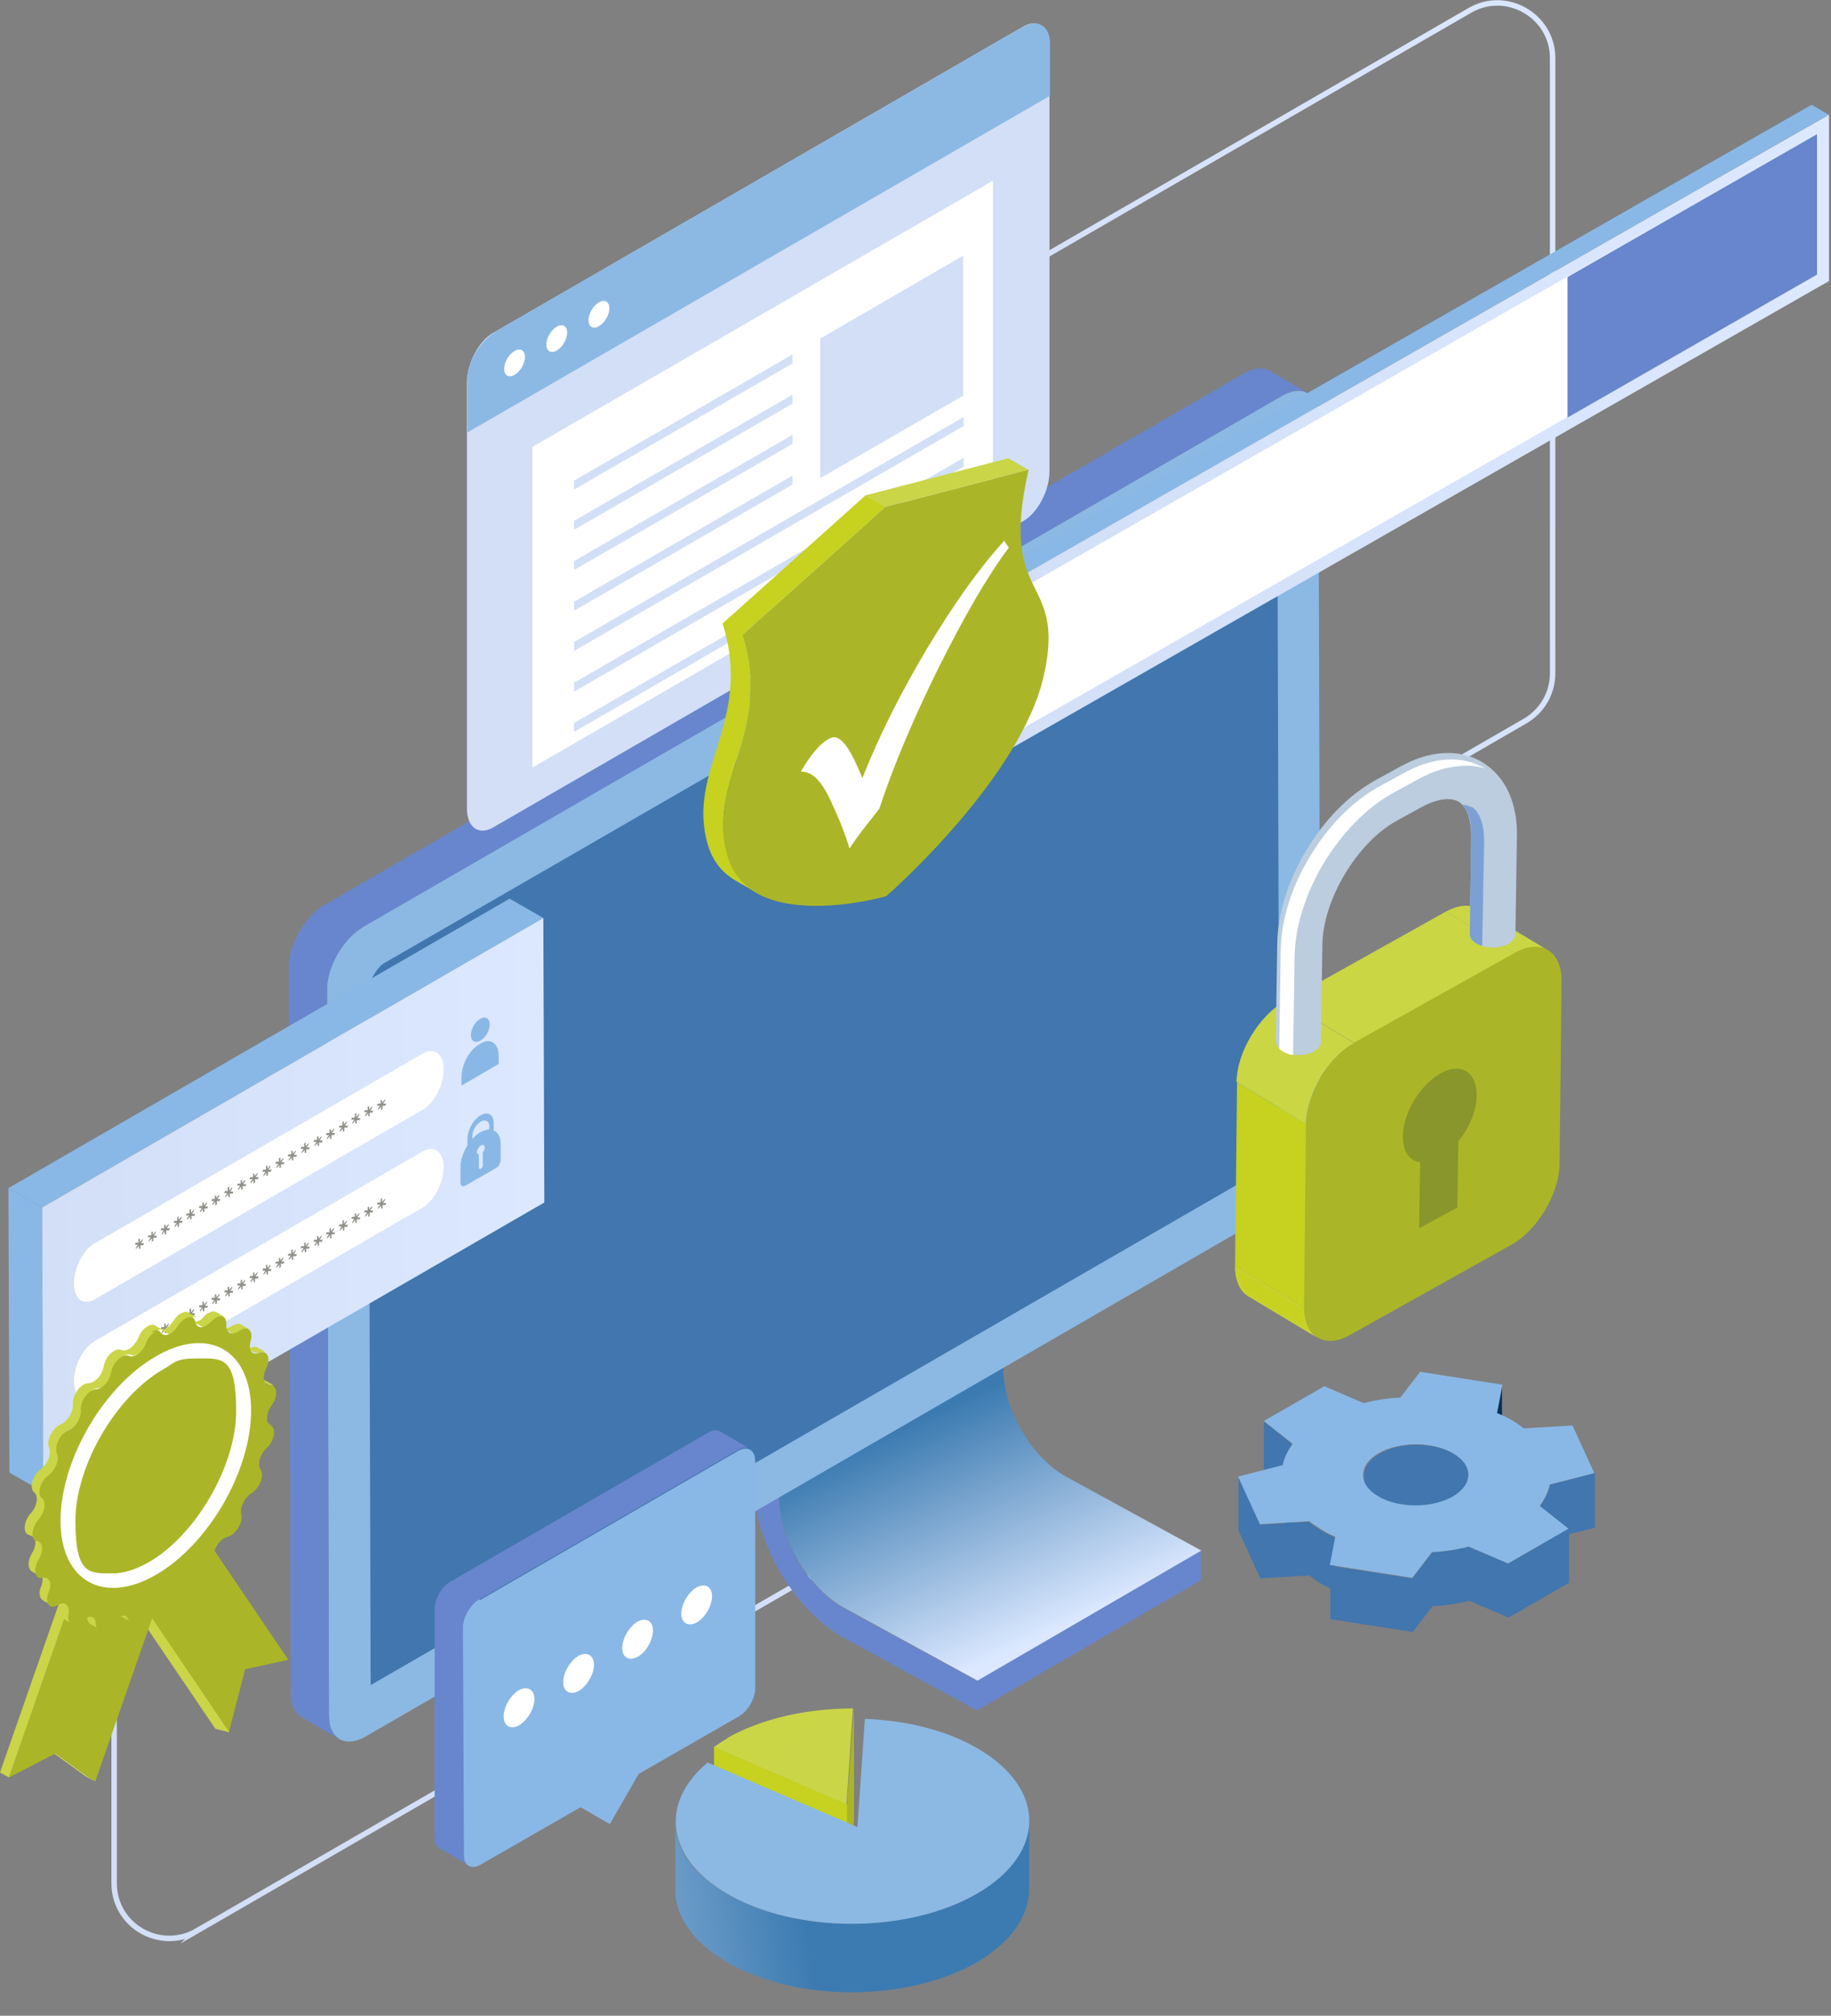 <?xml version="1.0" encoding="UTF-8"?>
<svg xmlns="http://www.w3.org/2000/svg" version="1.1" xmlns:xlink="http://www.w3.org/1999/xlink" viewBox="0 0 369 406">
  <rect x="0" y="0" width="369" height="406" fill="#808080" stroke="none"/>
  <defs>
    <style>
      .cls-1 {
        fill: #063056;
      }

      .cls-2 {
        fill: url(#linear-gradient-15);
      }

      .cls-3 {
        fill: url(#linear-gradient-13);
      }

      .cls-4 {
        fill: url(#linear-gradient-28);
      }

      .cls-5 {
        fill: #89b8e6;
      }

      .cls-6 {
        stroke: url(#linear-gradient-2);
      }

      .cls-6, .cls-7 {
        fill: none;
        stroke-miterlimit: 10;
        stroke-width: 1.1px;
      }

      .cls-8 {
        mask: url(#mask-1);
      }

      .cls-9 {
        fill: url(#linear-gradient-25);
      }

      .cls-10 {
        fill: url(#linear-gradient-10);
      }

      .cls-11 {
        fill: url(#linear-gradient-12);
      }

      .cls-12 {
        fill: url(#linear-gradient-27);
      }

      .cls-13 {
        fill: #89962b;
      }

      .cls-14 {
        fill: #fff;
      }

      .cls-15 {
        mask: url(#mask);
      }

      .cls-16 {
        fill: url(#linear-gradient-26);
      }

      .cls-17 {
        fill: url(#linear-gradient-4);
      }

      .cls-18 {
        fill: url(#linear-gradient-30);
      }

      .cls-19 {
        fill: #aab627;
      }

      .cls-20 {
        fill: #c6d120;
      }

      .cls-21 {
        mask: url(#mask-2);
      }

      .cls-22 {
        fill: url(#linear-gradient-3);
      }

      .cls-23 {
        fill: url(#linear-gradient-5);
      }

      .cls-24 {
        fill: url(#linear-gradient-22);
      }

      .cls-25 {
        fill: #4176ae;
      }

      .cls-26 {
        fill: url(#linear-gradient-24);
      }

      .cls-27 {
        fill: #8f9089;
      }

      .cls-28 {
        fill: url(#linear-gradient-33);
      }

      .cls-29 {
        fill: #cad644;
      }

      .cls-30 {
        fill: url(#linear-gradient-8);
      }

      .cls-31 {
        fill: #aab627;
      }

      .cls-32 {
        fill: #6886cd;
      }

      .cls-33 {
        fill: #8bb9e4;
      }

      .cls-34 {
        fill: url(#linear-gradient-14);
      }

      .cls-35 {
        fill: url(#linear-gradient-29);
      }

      .cls-36 {
        fill: url(#linear-gradient-20);
      }

      .cls-37 {
        fill: url(#linear-gradient-17);
      }

      .cls-38 {
        fill: url(#linear-gradient-7);
      }

      .cls-39 {
        fill: url(#linear-gradient-9);
      }

      .cls-40 {
        fill: #7ca0d3;
      }

      .cls-41 {
        fill: url(#linear-gradient-11);
      }

      .cls-42 {
        fill: url(#linear-gradient-19);
      }

      .cls-43 {
        fill: url(#linear-gradient-6);
      }

      .cls-7 {
        stroke: url(#linear-gradient);
      }

      .cls-44 {
        fill: url(#linear-gradient-21);
      }

      .cls-45 {
        fill: url(#linear-gradient-32);
      }

      .cls-46 {
        fill: url(#linear-gradient-16);
      }

      .cls-47 {
        fill: #bbcdde;
      }

      .cls-48 {
        fill: url(#linear-gradient-23);
      }

      .cls-49 {
        fill: url(#linear-gradient-31);
      }

      .cls-50 {
        fill: url(#linear-gradient-18);
      }
    </style>
    <linearGradient id="linear-gradient" x1="365.8" y1="371.3" x2="205.9" y2="279" gradientTransform="translate(0 408) scale(1 -1)" gradientUnits="userSpaceOnUse">
      <stop offset="0" stop-color="#dbe8ff"/>
      <stop offset="1" stop-color="#d2dff7"/>
    </linearGradient>
    <linearGradient id="linear-gradient-2" x1="273.2" y1="228.7" x2="113.4" y2="136.4" gradientTransform="translate(0 408) scale(1 -1)" gradientUnits="userSpaceOnUse">
      <stop offset="0" stop-color="#dbe8ff"/>
      <stop offset="1" stop-color="#d2dff7"/>
    </linearGradient>
    <linearGradient id="linear-gradient-3" x1="209" y1="330" x2="188.2" y2="284.8" gradientUnits="userSpaceOnUse">
      <stop offset="0" stop-color="#dbe8ff"/>
      <stop offset="1" stop-color="#3c7bb1"/>
    </linearGradient>
    <linearGradient id="linear-gradient-4" x1="368.6" y1="319.8" x2="199.3" y2="319.8" gradientTransform="translate(0 408) scale(1 -1)" gradientUnits="userSpaceOnUse">
      <stop offset="0" stop-color="#dbe8ff"/>
      <stop offset="1" stop-color="#d2dff7"/>
    </linearGradient>
    <linearGradient id="linear-gradient-5" x1="453.2" y1="495.4" x2="297.1" y2="405.3" gradientTransform="translate(0 408) scale(1 -1)" gradientUnits="userSpaceOnUse">
      <stop offset="0" stop-color="#dbe8ff"/>
      <stop offset="1" stop-color="#d2dff7"/>
    </linearGradient>
    <linearGradient id="linear-gradient-6" x1="285.1" y1="395" x2="256.3" y2="378.3" gradientTransform="translate(0 408) scale(1 -1)" gradientUnits="userSpaceOnUse">
      <stop offset="0" stop-color="#dbe8ff"/>
      <stop offset="1" stop-color="#d2dff7"/>
    </linearGradient>
    <linearGradient id="linear-gradient-7" x1="244.9" y1="384.9" x2="200.9" y2="359.5" gradientTransform="translate(0 408) scale(1 -1)" gradientUnits="userSpaceOnUse">
      <stop offset="0" stop-color="#dbe8ff"/>
      <stop offset="1" stop-color="#d2dff7"/>
    </linearGradient>
    <linearGradient id="linear-gradient-8" x1="248.4" y1="378.8" x2="204.4" y2="353.4" gradientTransform="translate(0 408) scale(1 -1)" gradientUnits="userSpaceOnUse">
      <stop offset="0" stop-color="#dbe8ff"/>
      <stop offset="1" stop-color="#d2dff7"/>
    </linearGradient>
    <linearGradient id="linear-gradient-9" x1="251.9" y1="372.7" x2="208" y2="347.3" gradientTransform="translate(0 408) scale(1 -1)" gradientUnits="userSpaceOnUse">
      <stop offset="0" stop-color="#dbe8ff"/>
      <stop offset="1" stop-color="#d2dff7"/>
    </linearGradient>
    <linearGradient id="linear-gradient-10" x1="255.5" y1="366.6" x2="211.5" y2="341.2" gradientTransform="translate(0 408) scale(1 -1)" gradientUnits="userSpaceOnUse">
      <stop offset="0" stop-color="#dbe8ff"/>
      <stop offset="1" stop-color="#d2dff7"/>
    </linearGradient>
    <linearGradient id="linear-gradient-11" x1="293.5" y1="380.4" x2="215" y2="335.1" gradientTransform="translate(0 408) scale(1 -1)" gradientUnits="userSpaceOnUse">
      <stop offset="0" stop-color="#dbe8ff"/>
      <stop offset="1" stop-color="#d2dff7"/>
    </linearGradient>
    <linearGradient id="linear-gradient-12" x1="297" y1="374.3" x2="218.5" y2="329" gradientTransform="translate(0 408) scale(1 -1)" gradientUnits="userSpaceOnUse">
      <stop offset="0" stop-color="#dbe8ff"/>
      <stop offset="1" stop-color="#d2dff7"/>
    </linearGradient>
    <linearGradient id="linear-gradient-13" x1="300.5" y1="368.2" x2="222" y2="322.9" gradientTransform="translate(0 408) scale(1 -1)" gradientUnits="userSpaceOnUse">
      <stop offset="0" stop-color="#dbe8ff"/>
      <stop offset="1" stop-color="#d2dff7"/>
    </linearGradient>
    <linearGradient id="linear-gradient-14" x1="221" y1="341" x2="181.6" y2="301.6" gradientTransform="translate(0 408) scale(1 -1)" gradientUnits="userSpaceOnUse">
      <stop offset="0" stop-color="#cad646"/>
      <stop offset="1" stop-color="#cad547"/>
    </linearGradient>
    <linearGradient id="linear-gradient-15" x1="109.7" y1="165.3" x2="8.5" y2="165.3" gradientTransform="translate(0 408) scale(1 -1)" gradientUnits="userSpaceOnUse">
      <stop offset="0" stop-color="#dbe8ff"/>
      <stop offset="1" stop-color="#d2dff7"/>
    </linearGradient>
    <linearGradient id="linear-gradient-16" x1="24.9" y1="116" x2="11.4" y2="116" gradientTransform="translate(0 408) scale(1 -1)" gradientUnits="userSpaceOnUse">
      <stop offset="0" stop-color="#cad646"/>
      <stop offset="1" stop-color="#cad547"/>
    </linearGradient>
    <linearGradient id="linear-gradient-17" x1="28.1" y1="129.5" x2="28.1" y2="71.5" gradientTransform="translate(0 408) scale(1 -1)" gradientUnits="userSpaceOnUse">
      <stop offset="0" stop-color="#cad646"/>
      <stop offset="1" stop-color="#cad547"/>
    </linearGradient>
    <linearGradient id="linear-gradient-18" x1="19.2" y1="52.5" x2="9.5" y2="52.5" gradientTransform="translate(0 408) scale(1 -1)" gradientUnits="userSpaceOnUse">
      <stop offset="0" stop-color="#cad646"/>
      <stop offset="1" stop-color="#cad547"/>
    </linearGradient>
    <linearGradient id="linear-gradient-19" x1="33.8" y1="103.3" x2="9.2" y2="78.1" gradientTransform="translate(0 408) scale(1 -1)" gradientUnits="userSpaceOnUse">
      <stop offset="0" stop-color="#cad646"/>
      <stop offset="1" stop-color="#cad547"/>
    </linearGradient>
    <linearGradient id="linear-gradient-20" x1="39.9" y1="109.4" x2="20.7" y2="109.4" gradientTransform="translate(0 408) scale(1 -1)" gradientUnits="userSpaceOnUse">
      <stop offset="0" stop-color="#cad646"/>
      <stop offset="1" stop-color="#cad547"/>
    </linearGradient>
    <linearGradient id="linear-gradient-21" x1="96.1" y1="202.9" x2="27.7" y2="71.4" gradientTransform="translate(0 408) scale(1 -1)" gradientUnits="userSpaceOnUse">
      <stop offset="0" stop-color="#cad646"/>
      <stop offset="1" stop-color="#cad547"/>
    </linearGradient>
    <linearGradient id="linear-gradient-22" x1="93.7" y1="204.1" x2="25.3" y2="72.6" gradientTransform="translate(0 408) scale(1 -1)" gradientUnits="userSpaceOnUse">
      <stop offset="0" stop-color="#cad646"/>
      <stop offset="1" stop-color="#cad547"/>
    </linearGradient>
    <linearGradient id="linear-gradient-23" x1="92.8" y1="204.6" x2="24.3" y2="73.1" gradientTransform="translate(0 408) scale(1 -1)" gradientUnits="userSpaceOnUse">
      <stop offset="0" stop-color="#cad646"/>
      <stop offset="1" stop-color="#cad547"/>
    </linearGradient>
    <linearGradient id="linear-gradient-24" x1="89.6" y1="206.2" x2="21.1" y2="74.8" gradientTransform="translate(0 408) scale(1 -1)" gradientUnits="userSpaceOnUse">
      <stop offset="0" stop-color="#cad646"/>
      <stop offset="1" stop-color="#cad547"/>
    </linearGradient>
    <linearGradient id="linear-gradient-25" x1="88.5" y1="206.8" x2="20" y2="75.4" gradientTransform="translate(0 408) scale(1 -1)" gradientUnits="userSpaceOnUse">
      <stop offset="0" stop-color="#cad646"/>
      <stop offset="1" stop-color="#cad547"/>
    </linearGradient>
    <linearGradient id="linear-gradient-26" x1="84.8" y1="208.8" x2="16.3" y2="77.3" gradientTransform="translate(0 408) scale(1 -1)" gradientUnits="userSpaceOnUse">
      <stop offset="0" stop-color="#cad646"/>
      <stop offset="1" stop-color="#cad547"/>
    </linearGradient>
    <linearGradient id="linear-gradient-27" x1="83.5" y1="209.4" x2="15.1" y2="78" gradientTransform="translate(0 408) scale(1 -1)" gradientUnits="userSpaceOnUse">
      <stop offset="0" stop-color="#cad646"/>
      <stop offset="1" stop-color="#cad547"/>
    </linearGradient>
    <linearGradient id="linear-gradient-28" x1="79.7" y1="211.4" x2="11.2" y2="80" gradientTransform="translate(0 408) scale(1 -1)" gradientUnits="userSpaceOnUse">
      <stop offset="0" stop-color="#cad646"/>
      <stop offset="1" stop-color="#cad547"/>
    </linearGradient>
    <linearGradient id="linear-gradient-29" x1="78.4" y1="212.1" x2="9.9" y2="80.6" gradientTransform="translate(0 408) scale(1 -1)" gradientUnits="userSpaceOnUse">
      <stop offset="0" stop-color="#cad646"/>
      <stop offset="1" stop-color="#cad547"/>
    </linearGradient>
    <linearGradient id="linear-gradient-30" x1="74.7" y1="214" x2="6.3" y2="82.5" gradientTransform="translate(0 408) scale(1 -1)" gradientUnits="userSpaceOnUse">
      <stop offset="0" stop-color="#cad646"/>
      <stop offset="1" stop-color="#cad547"/>
    </linearGradient>
    <linearGradient id="linear-gradient-31" x1="69.5" y1="216.7" x2="1.1" y2="85.3" gradientTransform="translate(0 408) scale(1 -1)" gradientUnits="userSpaceOnUse">
      <stop offset="0" stop-color="#cad646"/>
      <stop offset="1" stop-color="#cad547"/>
    </linearGradient>
    <linearGradient id="linear-gradient-32" x1="140.2" y1="79.2" x2="180.5" y2="35.5" gradientTransform="translate(0 408) scale(1 -1)" gradientUnits="userSpaceOnUse">
      <stop offset="0" stop-color="#cad646"/>
      <stop offset="1" stop-color="#cad547"/>
    </linearGradient>
    <linearGradient id="linear-gradient-33" x1="78.1" y1="12.6" x2="161.8" y2="24.8" gradientTransform="translate(0 408) scale(1 -1)" gradientUnits="userSpaceOnUse">
      <stop offset="0" stop-color="#dbe8ff"/>
      <stop offset="1" stop-color="#3c7bb1"/>
    </linearGradient>
    <mask id="mask" x="248.9" y="255" width="16.7" height="14.5" maskUnits="userSpaceOnUse">
      <g id="mask236_4186_11046">
        <path class="cls-14" d="M251.6,261.1l14,8.4c-1.7-1-2.7-3.1-2.7-6.1l-14-8.4c0,3,1,5.1,2.7,6.1Z"/>
      </g>
    </mask>
    <mask id="mask-1" x="291.4" y="182.4" width="20.7" height="9.6" maskUnits="userSpaceOnUse">
      <g id="mask237_4186_11046">
        <path class="cls-14" d="M312.1,191.5l-14-8.4c-1.7-1-4.1-.9-6.7.5l14,8.4c2.6-1.5,5-1.6,6.7-.5Z"/>
      </g>
    </mask>
    <mask id="mask-2" x="249.3" y="201.8" width="23.7" height="24.6" maskUnits="userSpaceOnUse">
      <g id="mask238_4186_11046">
        <path class="cls-14" d="M272.9,210.1l-14-8.4c-5.2,2.9-9.6,10.2-9.7,16.2l14,8.4c0-6,4.4-13.3,9.7-16.2Z"/>
      </g>
    </mask>
  </defs>
  <!-- Generator: Adobe Illustrator 28.7.1, SVG Export Plug-In . SVG Version: 1.2.0 Build 142)  -->
  <g>
    <g id="Layer_1">
      <path class="cls-7" d="M170.8,224.1l136.6-78.9c3.4-2,5.5-5.6,5.5-9.6V11.7c0-8.5-9.3-13.9-16.7-9.6l-136.6,78.9c-3.4,2-5.6,5.7-5.6,9.6v123.9c0,8.6,9.3,13.9,16.7,9.6Z"/>
      <path class="cls-6" d="M39.7,388.9l136.6-78.9c3.4-2,5.6-5.6,5.6-9.6v-123.9c0-8.5-9.3-13.9-16.7-9.6L28.5,245.8c-3.4,2-5.5,5.6-5.5,9.6v123.9c0,8.6,9.3,13.9,16.7,9.6Z"/>
      <path class="cls-32" d="M196.9,344.5l45.1-26.2v-6s-45.1,26.2-45.1,26.2v6Z"/>
      <path class="cls-32" d="M151.9,255.8v42.9c-.1,11.4,7.9,25.3,17.8,31l27.3,14.9v-6s-27.3-14.9-27.3-14.9c-7-4.1-12.7-13.9-12.7-22v-42.9c.1,0-5.1-3-5.1-3h0Z"/>
      <path class="cls-22" d="M157.1,258.8l45.1-26.2v42.9c-.1,8.1,5.5,17.9,12.6,21.9l27.3,14.9-45.1,26.2-27.3-14.9c-7-4.1-12.7-13.9-12.7-22v-42.9Z"/>
      <path class="cls-1" d="M157.1,258.8l45.1-26.2-5.2-3-45.1,26.2,5.3,3Z"/>
      <path class="cls-33" d="M73.2,186.7c-4,2.3-7.3,8-7.3,12.6l.4,146.3c0,4.6,3.3,6.5,7.3,4.2l185.2-107c4-2.3,7.3-8,7.3-12.6l-.4-146.3c0-4.6-3.3-6.5-7.3-4.2l-185.2,106.9h0Z"/>
      <path class="cls-25" d="M254.7,235.5c1.4-.8,3.1-3.7,3.1-5.3l-.4-140.1-180,103.9c-1.4.8-3.1,3.7-3.1,5.3l.4,140.1,180-103.9h0Z"/>
      <path class="cls-32" d="M65.5,182.2l185.2-107c2-1.2,3.9-1.3,5.2-.5l7.7,4.5c-1.3-.8-3.2-.7-5.2.5l-185.2,107c-4,2.3-7.3,8-7.3,12.6l.4,146.3c0,2.3.8,3.9,2.1,4.7l-7.7-4.5c-1.3-.8-2.1-2.4-2.1-4.7l-.4-146.3c0-4.6,3.2-10.3,7.3-12.6Z"/>
      <path class="cls-5" d="M199.3,119.8l-3.4-2v33.5c.1,0,3.5,2,3.5,2v-33.5Z"/>
      <path class="cls-5" d="M368.5,23.1l-3.4-2-169.2,96.7,3.4,2L368.5,23.1Z"/>
      <path class="cls-17" d="M199.3,119.8v33.5c0,0,169.3-96.7,169.3-96.7V23.1c-.1,0-169.3,96.7-169.3,96.7Z"/>
      <path class="cls-14" d="M366.3,55.2v-28.3c0,0-164.7,94.1-164.7,94.1v28.3c0,0,164.7-94.1,164.7-94.1Z"/>
      <path class="cls-32" d="M366.2,27v28.3c0,0-50.3,28.8-50.3,28.8v-28.3l50.3-28.8Z"/>
      <path class="cls-23" d="M99.3,166.7l107-61.8c2.8-1.6,5.2-6.1,5.2-9.9V9.2c0-3.8-2.3-5.5-5.2-3.9l-107,61.8c-2.8,1.6-5.2,6.1-5.2,9.9v85.8c0,3.8,2.3,5.5,5.2,3.9Z"/>
      <path class="cls-33" d="M99.8,66.8L206,5.5c3.1-1.8,5.6-.3,5.6,3.2v10.6l-117.4,67.8v-10.6c0-3.5,2.5-7.8,5.6-9.6h0Z"/>
      <path class="cls-14" d="M118.6,64.5c0,1.3.9,1.9,2.1,1.2,1.2-.7,2.1-2.3,2.1-3.6s-.9-1.9-2.1-1.2c-1.2.7-2.1,2.3-2.1,3.6Z"/>
      <path class="cls-14" d="M110.1,69.4c0,1.3.9,1.9,2.1,1.2,1.2-.7,2.1-2.3,2.1-3.6s-.9-1.9-2.1-1.2c-1.2.7-2.1,2.3-2.1,3.6Z"/>
      <path class="cls-14" d="M101.6,74.3c0,1.3.9,1.9,2.1,1.2,1.2-.7,2.1-2.3,2.1-3.6s-.9-1.9-2.1-1.2c-1.2.7-2.1,2.3-2.1,3.6Z"/>
      <path class="cls-14" d="M107.3,154.6l92.8-53.6V36.4l-92.8,53.6v64.6Z"/>
      <path class="cls-43" d="M165.3,96.3l28.8-16.6v-28.2l-28.8,16.7v28.2Z"/>
      <path class="cls-38" d="M115.7,98.6l44-25.4v-1.8l-44,25.4v1.8Z"/>
      <path class="cls-30" d="M115.7,106.7l44-25.4v-1.8l-44,25.4v1.8Z"/>
      <path class="cls-39" d="M115.7,114.8l44-25.4v-1.8l-44,25.4v1.8Z"/>
      <path class="cls-10" d="M115.7,123l44-25.4v-1.8l-44,25.4v1.8Z"/>
      <path class="cls-41" d="M115.7,131.1l78.5-45.3v-1.8l-78.5,45.3v1.8Z"/>
      <path class="cls-11" d="M115.7,139.3l78.5-45.3v-1.8l-78.5,45.3v1.8Z"/>
      <path class="cls-3" d="M115.7,147.4l78.5-45.3v-1.8l-78.5,45.3v1.8Z"/>
      <path class="cls-34" d="M207.2,94.6l-4-2.3-28.9,7.5,4,2.3,28.9-7.5Z"/>
      <path class="cls-31" d="M178.4,102.1l-28.8,25.8c6.3,19.9-7.5,29.6-2.9,44.8,4.6,15.2,30.6,8.2,31.9,7.8,1.4-1.2,27.3-24.2,31.8-44.6,4.5-20.4-9.3-14.2-3.1-41.3l-28.9,7.5h0Z"/>
      <path class="cls-20" d="M178.4,102.1l-4-2.3-28.8,25.8,4,2.3,28.8-25.8Z"/>
      <path class="cls-20" d="M148.3,177.4l4,2.3c-2.6-1.5-4.6-3.8-5.6-7.1-4.6-15.2,9.2-24.9,2.9-44.8l-4-2.3c6.3,19.9-7.5,29.6-2.9,44.8,1,3.3,3,5.6,5.6,7.1Z"/>
      <path class="cls-5" d="M8.5,243.2l-6.8-3.9.2,57.3,6.8,3.9-.2-57.3Z"/>
      <path class="cls-5" d="M109.5,184.9l-6.8-3.9L1.7,239.3l6.8,3.9,101-58.3Z"/>
      <path class="cls-2" d="M8.5,243.2l.2,57.3,101-58.3-.2-57.3L8.5,243.2Z"/>
      <path class="cls-14" d="M19.1,261.7l66.1-38.2c2.3-1.3,4.2-4.9,4.2-8.1s-1.9-4.5-4.2-3.2l-66.1,38.2c-2.3,1.3-4.2,4.9-4.2,8.1s1.9,4.5,4.2,3.2Z"/>
      <path class="cls-14" d="M19.1,281.4l66.1-38.2c2.3-1.4,4.2-5,4.2-8.1s-1.9-4.5-4.2-3.2l-66.1,38.2c-2.3,1.3-4.2,4.9-4.2,8.1s1.9,4.5,4.2,3.2Z"/>
      <path class="cls-5" d="M94.9,208.5c0,1.2.9,1.7,1.9,1.1,1.1-.6,1.9-2.1,1.9-3.3s-.9-1.7-1.9-1.1c-1.1.6-1.9,2.1-1.9,3.3Z"/>
      <path class="cls-5" d="M93.1,218.6l7.4-4.3v-1.6c0-2.5-1.6-3.7-3.5-2.6l-.5.3c-1.9,1.1-3.5,4-3.5,6.6v1.6h0Z"/>
      <path class="cls-5" d="M92.8,235.1v3.1c0,.7.5.9,1,.6l6.1-3.5c.6-.3,1-1.1,1-1.8v-3.1c0-1.4-.5-2.3-1.4-2.7v-1.5c0-1.8-1.3-2.5-2.9-1.4-1.4,1-2.4,3-2.4,4.6v1.3c-.8,1.3-1.4,2.9-1.4,4.3h0ZM96.1,232.1c0-.5.4-1.1.8-1.4.4-.2.8,0,.8.4s-.2.7-.4,1v2.6c0,.3-.2.6-.4.7-.2.1-.4,0-.4-.2v-2.7c-.2,0-.4-.2-.4-.5h0ZM95.2,228.8c0-1.1.7-2.3,1.7-2.9.9-.5,1.7-.1,1.7.9v.7c-.5,0-1.1.2-1.7.5-.6.3-1.2.8-1.7,1.4v-.7h0Z"/>
      <path class="cls-27" d="M77,221.4v.7l.6-.7v.2c.1,0-.4.7-.4.7h.6s-.1.4-.1.4h-.6s0,.7,0,.7l-.3.2v-.7l-.6.7v-.2c-.1,0,.4-.7.4-.7h-.6s.1-.4.1-.4h.6c0,0,0-.7,0-.7h.3Z"/>
      <path class="cls-27" d="M74.4,222.8v.7l.6-.7v.2c.1,0-.4.7-.4.7h.6s-.1.4-.1.4h-.6c0,0,0,.7,0,.7h-.3c0,.1,0-.6,0-.6l-.6.7v-.2c-.1,0,.4-.7.4-.7h-.6s.1-.4.1-.4h.6c0,0,0-.7,0-.7h.3Z"/>
      <path class="cls-27" d="M71.8,224.3v.7l.6-.7v.2c.1,0-.4.7-.4.7h.6s-.1.4-.1.4h-.6c0,0,0,.7,0,.7h-.3c0,.1,0-.6,0-.6l-.6.7v-.2c-.1,0,.4-.7.4-.7h-.6s.1-.4.1-.4h.6c0,0,0-.7,0-.7l.3-.2Z"/>
      <path class="cls-27" d="M69.3,225.8v.7l.6-.7v.2c.1,0-.4.7-.4.7h.6s-.1.4-.1.4h-.6s0,.7,0,.7l-.3.2v-.7l-.6.7v-.2c-.1,0,.4-.7.4-.7h-.6s.1-.4.1-.4h.6c0,0,0-.7,0-.7l.3-.2Z"/>
      <path class="cls-27" d="M66.7,227.3v.7l.6-.7v.2c.1,0-.4.7-.4.7h.6s-.1.4-.1.4h-.6c0,0,0,.7,0,.7l-.3.2v-.7l-.6.7v-.2c-.1,0,.4-.7.4-.7h-.6s.1-.4.1-.4h.6c0,0,0-.7,0-.7h.3Z"/>
      <path class="cls-27" d="M64.2,228.8v.7l.6-.7v.2c.1,0-.4.7-.4.7h.6s-.1.4-.1.4h-.6c0,0,0,.7,0,.7h-.3c0,.1,0-.6,0-.6l-.6.7v-.2c-.1,0,.4-.7.4-.7h-.6s.1-.4.1-.4h.6c0,0,0-.7,0-.7h.3Z"/>
      <path class="cls-27" d="M61.6,230.2v.7l.6-.7v.2c.1,0-.4.7-.4.7h.6s-.1.4-.1.4h-.6c0,0,0,.7,0,.7h-.3c0,.1,0-.6,0-.6l-.6.7v-.2c-.1,0,.4-.7.4-.7h-.6s.1-.4.1-.4h.6c0,0,0-.7,0-.7l.3-.2Z"/>
      <path class="cls-27" d="M59,231.7v.7l.6-.7v.2c.1,0-.4.7-.4.7h.6s-.1.4-.1.4h-.6c0,0,0,.7,0,.7h-.3c0,.1,0-.6,0-.6l-.6.7v-.2c-.1,0,.4-.7.4-.7h-.6s.1-.4.1-.4h.6c0,0,0-.7,0-.7h.3Z"/>
      <path class="cls-27" d="M56.5,233.2v.7l.6-.7v.2c.1,0-.4.7-.4.7h.6s-.1.4-.1.4h-.6c0,0,0,.7,0,.7h-.3c0,.1,0-.6,0-.6l-.6.7v-.2c-.1,0,.4-.7.4-.7h-.6s.1-.4.1-.4h.6c0,0,0-.7,0-.7l.3-.2Z"/>
      <path class="cls-27" d="M53.9,234.7v.7l.6-.7v.2c.1,0-.4.7-.4.7h.6s-.1.4-.1.4h-.6s0,.7,0,.7l-.3.2v-.7l-.6.7v-.2c-.1,0,.4-.7.4-.7h-.6s.1-.4.1-.4h.6c0,0,0-.7,0-.7l.3-.2Z"/>
      <path class="cls-27" d="M51.3,236.2v.7l.6-.7v.2c.1,0-.4.7-.4.7h.6s-.1.4-.1.4h-.6c0,0,0,.7,0,.7l-.3.2v-.7l-.6.7v-.2c-.1,0,.4-.7.4-.7h-.6s.1-.4.1-.4h.6c0,0,0-.7,0-.7h.3Z"/>
      <path class="cls-27" d="M48.8,237.6v.7l.6-.7v.2c.1,0-.4.7-.4.7h.6s-.1.4-.1.4h-.6c0,0,0,.7,0,.7h-.3c0,.1,0-.6,0-.6l-.6.7v-.2c-.1,0,.4-.7.4-.7h-.6s.1-.4.1-.4h.6c0,0,0-.7,0-.7h.3Z"/>
      <path class="cls-27" d="M46.2,239.1v.7l.6-.7v.2c.1,0-.4.7-.4.7h.6s-.1.4-.1.4h-.6c0,0,0,.7,0,.7h-.3c0,.1,0-.6,0-.6l-.6.7v-.2c-.1,0,.4-.7.4-.7h-.6s.1-.4.1-.4h.6c0,0,0-.7,0-.7l.3-.2Z"/>
      <path class="cls-27" d="M43.6,240.6v.7l.6-.7v.2c.1,0-.4.7-.4.7h.6s-.1.4-.1.4h-.6s0,.7,0,.7l-.3.2v-.7l-.6.7v-.2c-.1,0,.4-.7.4-.7h-.6s.1-.4.1-.4h.6c0,0,0-.7,0-.7h.3Z"/>
      <path class="cls-27" d="M41.1,242.1v.7l.6-.7v.2c.1,0-.4.7-.4.7h.6s-.1.4-.1.4h-.6c0,0,0,.7,0,.7h-.3c0,.1,0-.6,0-.6l-.6.7v-.2c-.1,0,.4-.7.4-.7h-.6s.1-.4.1-.4h.6c0,0,0-.7,0-.7h.3Z"/>
      <path class="cls-27" d="M38.5,243.6v.7l.6-.7v.2c.1,0-.4.7-.4.7h.6s-.1.4-.1.4h-.6c0,0,0,.7,0,.7h-.3c0,.1,0-.6,0-.6l-.6.7v-.2c-.1,0,.4-.7.4-.7h-.6s.1-.4.1-.4h.6c0,0,0-.7,0-.7l.3-.2Z"/>
      <path class="cls-27" d="M36,245v.7l.6-.7v.2c.1,0-.4.7-.4.7h.6s-.1.4-.1.4h-.6s0,.7,0,.7l-.3.2v-.7l-.6.7v-.2c-.1,0,.4-.7.4-.7h-.6s.1-.4.1-.4h.6c0,0,0-.7,0-.7l.3-.2Z"/>
      <path class="cls-27" d="M33.4,246.5v.7l.6-.7v.2c.1,0-.4.7-.4.7h.6s-.1.4-.1.4h-.6c0,0,0,.7,0,.7l-.3.2v-.7l-.6.7v-.2c-.1,0,.4-.7.4-.7h-.6s.1-.4.1-.4h.6c0,0,0-.7,0-.7h.3Z"/>
      <path class="cls-27" d="M30.8,248v.7l.6-.7v.2c.1,0-.4.7-.4.7h.6s-.1.4-.1.4h-.6c0,0,0,.7,0,.7h-.3c0,.1,0-.6,0-.6l-.6.7v-.2c-.1,0,.4-.7.4-.7h-.6s.1-.4.1-.4h.6c0,0,0-.7,0-.7h.3Z"/>
      <path class="cls-27" d="M28.2,249.5v.7l.6-.7v.2c.1,0-.4.7-.4.7h.6s-.1.4-.1.4h-.6c0,0,0,.7,0,.7h-.3c0,.1,0-.6,0-.6l-.6.7v-.2c-.1,0,.4-.7.4-.7h-.6s.1-.4.1-.4h.6c0,0,0-.7,0-.7l.3-.2Z"/>
      <path class="cls-27" d="M77,241.4v.7l.6-.7v.2c.1,0-.4.7-.4.7h.6s-.1.4-.1.4h-.6c0,0,0,.7,0,.7h-.3c0,.1,0-.6,0-.6l-.6.7v-.2c-.1,0,.4-.7.4-.7h-.6s.1-.4.1-.4h.6c0,0,0-.7,0-.7l.3-.2Z"/>
      <path class="cls-27" d="M74.4,242.9v.7l.6-.7v.2c.1,0-.4.7-.4.7h.6s-.1.4-.1.4h-.6s0,.7,0,.7l-.3.2v-.7l-.6.7v-.2c-.1,0,.4-.7.4-.7h-.6s.1-.4.1-.4h.6c0,0,0-.7,0-.7h.3Z"/>
      <path class="cls-27" d="M71.8,244.3v.7l.6-.7v.2c.1,0-.4.7-.4.7h.6s-.1.4-.1.4h-.6c0,0,0,.7,0,.7h-.3c0,.1,0-.6,0-.6l-.6.7v-.2c-.1,0,.4-.7.4-.7h-.6s.1-.4.1-.4h.6c0,0,0-.7,0-.7h.3Z"/>
      <path class="cls-27" d="M69.3,245.8v.7l.6-.7v.2c.1,0-.4.7-.4.7h.6s-.1.4-.1.4h-.6c0,0,0,.7,0,.7h-.3c0,.1,0-.6,0-.6l-.6.7v-.2c-.1,0,.4-.7.4-.7h-.6s.1-.4.1-.4h.6c0,0,0-.7,0-.7l.3-.2Z"/>
      <path class="cls-27" d="M66.7,247.3v.7l.6-.7v.2c.1,0-.4.7-.4.7h.6s-.1.4-.1.4h-.6s0,.7,0,.7l-.3.2v-.7l-.6.7v-.2c-.1,0,.4-.7.4-.7h-.6s.1-.4.1-.4h.6c0,0,0-.7,0-.7l.3-.2Z"/>
      <path class="cls-27" d="M64.2,248.8v.7l.6-.7v.2c.1,0-.4.7-.4.7h.6s-.1.4-.1.4h-.6c0,0,0,.7,0,.7l-.3.2v-.7l-.6.7v-.2c-.1,0,.4-.7.4-.7h-.6s.1-.4.1-.4h.6c0,0,0-.7,0-.7h.3Z"/>
      <path class="cls-27" d="M61.6,250.2v.7l.6-.7v.2c.1,0-.4.7-.4.7h.6s-.1.4-.1.4h-.6c0,0,0,.7,0,.7h-.3c0,.1,0-.6,0-.6l-.6.7v-.2c-.1,0,.4-.7.4-.7h-.6s.1-.4.1-.4h.6c0,0,0-.7,0-.7h.3Z"/>
      <path class="cls-27" d="M59,251.7v.7l.6-.7v.2c.1,0-.4.7-.4.7h.6s-.1.4-.1.4h-.6c0,0,0,.7,0,.7h-.3c0,.1,0-.6,0-.6l-.6.7v-.2c-.1,0,.4-.7.4-.7h-.6s.1-.4.1-.4h.6c0,0,0-.7,0-.7l.3-.2Z"/>
      <path class="cls-27" d="M56.5,253.2v.7l.6-.7v.2c.1,0-.4.7-.4.7h.6s-.1.4-.1.4h-.6s0,.7,0,.7l-.3.2v-.7l-.6.7v-.2c-.1,0,.4-.7.4-.7h-.6s.1-.4.1-.4h.6c0,0,0-.7,0-.7h.3Z"/>
      <path class="cls-27" d="M53.9,254.7v.7l.6-.7v.2c.1,0-.4.7-.4.7h.6s-.1.4-.1.4h-.6s0,.7,0,.7h-.3c0,.1,0-.6,0-.6l-.6.7v-.2c-.1,0,.4-.7.4-.7h-.6s.1-.4.1-.4h.6c0,0,0-.7,0-.7h.3Z"/>
      <path class="cls-27" d="M51.3,256.2v.7l.6-.7v.2c.1,0-.4.7-.4.7h.6s-.1.4-.1.4h-.6c0,0,0,.7,0,.7h-.3c0,.1,0-.6,0-.6l-.6.7v-.2c-.1,0,.4-.7.4-.7h-.6s.1-.4.1-.4h.6c0,0,0-.7,0-.7h.3Z"/>
      <path class="cls-27" d="M48.8,257.7v.7l.6-.7v.2c.1,0-.4.7-.4.7h.6s-.1.4-.1.4h-.6s0,.7,0,.7h-.3c0,.1,0-.6,0-.6l-.6.7v-.2c-.1,0,.4-.7.4-.7h-.6s.1-.4.1-.4h.6c0,0,0-.7,0-.7h.3Z"/>
      <path class="cls-27" d="M46.2,259.1v.7l.6-.7v.2c.1,0-.4.7-.4.7h.6s-.1.4-.1.4h-.6s0,.7,0,.7h-.3c0,.1,0-.6,0-.6l-.6.7v-.2c-.1,0,.4-.7.4-.7h-.6s.1-.4.1-.4h.6c0,0,0-.7,0-.7h.3Z"/>
      <path class="cls-27" d="M43.6,260.6v.7l.6-.7v.2c.1,0-.4.7-.4.7h.6s-.1.4-.1.4h-.6c0,0,0,.7,0,.7h-.3c0,.1,0-.6,0-.6l-.6.7v-.2c-.1,0,.4-.7.4-.7h-.6s.1-.4.1-.4h.6c0,0,0-.7,0-.7h.3Z"/>
      <path class="cls-27" d="M41.1,262.1v.7l.6-.7v.2c.1,0-.4.7-.4.7h.6s-.1.4-.1.4h-.6s0,.7,0,.7h-.3c0,.1,0-.6,0-.6l-.6.7v-.2c-.1,0,.4-.7.4-.7h-.6s.1-.4.1-.4h.6c0,0,0-.7,0-.7h.3Z"/>
      <path class="cls-27" d="M38.5,263.6v.7l.6-.7v.2c.1,0-.4.7-.4.7h.6s-.1.4-.1.4h-.6c0,0,0,.7,0,.7h-.3c0,.1,0-.6,0-.6l-.6.7v-.2c-.1,0,.4-.7.4-.7h-.6s.1-.4.1-.4h.6c0,0,0-.7,0-.7l.3-.2Z"/>
      <path class="cls-27" d="M36,265.1v.7l.6-.7v.2c.1,0-.4.7-.4.7h.6s-.1.4-.1.4h-.6c0,0,0,.7,0,.7l-.3.2v-.7l-.6.7v-.2c-.1,0,.4-.7.4-.7h-.6s.1-.4.1-.4h.6c0,0,0-.7,0-.7h.3Z"/>
      <path class="cls-27" d="M33.4,266.5v.7l.6-.7v.2c.1,0-.4.7-.4.7h.6s-.1.4-.1.4h-.6s0,.7,0,.7h-.3c0,.1,0-.6,0-.6l-.6.7v-.2c-.1,0,.4-.7.4-.7h-.6s.1-.4.1-.4h.6c0,0,0-.7,0-.7h.3Z"/>
      <path class="cls-27" d="M30.8,268v.7l.6-.7v.2c.1,0-.4.7-.4.7h.6s-.1.4-.1.4h-.6c0,0,0,.7,0,.7h-.3c0,.1,0-.6,0-.6l-.6.7v-.2c-.1,0,.4-.7.4-.7h-.6s.1-.4.1-.4h.6c0,0,0-.7,0-.7l.3-.2Z"/>
      <path class="cls-27" d="M28.2,269.5v.7l.6-.7v.2c.1,0-.4.7-.4.7h.6s-.1.4-.1.4h-.6s0,.7,0,.7l-.3.2v-.7l-.6.7v-.2c-.1,0,.4-.7.4-.7h-.6s.1-.4.1-.4h.6c0,0,0-.7,0-.7h.3Z"/>
      <path class="cls-31" d="M24.9,285.2l-12.1,14.6,33.3,49.2,3.3-12.8,8.7-1.9-33.3-49.2Z"/>
      <path class="cls-46" d="M24.9,285.2l-1.5-.9-12.1,14.6,1.5.9,12.1-14.6Z"/>
      <path class="cls-37" d="M12.9,299.8l-2.8-.7,33.3,49.1,2.8.7-33.3-49.2Z"/>
      <path class="cls-50" d="M11.2,353.1l-1.8-1,7.9,5.7,1.8,1-7.9-5.7Z"/>
      <path class="cls-31" d="M22.5,298.7L1.8,358l9.5-4.9,7.9,5.7,20.7-59.3-17.4-.8Z"/>
      <path class="cls-42" d="M22.5,298.7l-1.8-1L0,357l1.8,1,20.7-59.3Z"/>
      <path class="cls-36" d="M39.9,299.5l-1.8-1-17.4-.8,1.8,1,17.4.8Z"/>
      <path class="cls-44" d="M53,286.1l1.8,1s0,0,0,0c0,0,0,0-.1,0l-1.8-1s0,0,.1,0c0,0,0,0,0,0Z"/>
      <path class="cls-24" d="M33,322.6c0,0,.1.1.2.1l-1.8-1c0,0-.1,0-.2-.1,0,0-.1-.1-.2-.1l1.8,1c0,0,.1,0,.2.1Z"/>
      <path class="cls-48" d="M53.5,278.1l1.8,1c-.2-.1-.4-.1-.6-.1-.2,0-.5,0-.6-.1l-1.8-1c.2.1.4.2.6.1s.5,0,.6.1Z"/>
      <path class="cls-26" d="M26,326.1c.1.3.3.5.5.6l-1.8-1c-.2-.1-.4-.3-.5-.6s-.3-.5-.5-.6l1.8,1c.2.1.4.3.5.6Z"/>
      <path class="cls-9" d="M50.7,271.4c.5-.2.9-.2,1.2,0l1.8,1c-.3-.2-.7-.2-1.2,0-.5.2-.9.2-1.2,0l-1.8-1c.3.2.7.2,1.2,0Z"/>
      <path class="cls-16" d="M19.4,326.9c0,.6.3,1,.6,1.2l-1.8-1c-.3-.2-.6-.6-.6-1.2,0-.6-.3-1-.6-1.2l1.8,1c.4.2.6.6.6,1.2Z"/>
      <path class="cls-12" d="M46.3,267.3c.1,0,.2-.1.4-.2.1-.1.2-.2.4-.2.6-.3,1.1-.4,1.5-.1l1.8,1c-.4-.2-.9-.2-1.5.1-.1,0-.2.1-.4.2-.1.1-.2.2-.4.2-.6.3-1.1.4-1.5.1l-1.8-1c.4.2.9.2,1.5-.1Z"/>
      <path class="cls-4" d="M13.9,325c-.2,1,0,1.7.6,2l-1.8-1c-.5-.3-.8-1-.6-2,.2-1,0-1.7-.5-2l1.8,1c.5.3.7,1,.5,2Z"/>
      <path class="cls-35" d="M40.2,266c.3-.2.6-.5.9-.8.3-.4.6-.6,1-.8.6-.3,1.1-.4,1.5-.1l1.8,1c-.4-.2-.9-.2-1.5.1-.3.2-.6.5-1,.8-.3.4-.6.6-.9.8-.6.3-1.1.4-1.5.1l-1.8-1c.4.2.9.2,1.5-.2Z"/>
      <path class="cls-18" d="M7.9,316.7l1.8,1c.6.4.8,1.5.3,2.8-.5,1.3-.3,2.4.3,2.8l-1.7-1c-.6-.4-.9-1.5-.3-2.8.5-1.3.3-2.4-.3-2.8Z"/>
      <path class="cls-49" d="M5.6,309.1c-1-.6-.8-2.8.6-4.3,1.3-1.4,1.6-3.5.7-4.2-1.1-.9-.3-3.5,1.3-4.7,1.4-1,2.2-3.1,1.7-4.3-.6-1.3.5-3.6,1.9-4.5.1,0,.2-.1.4-.2.1,0,.2-.1.4-.2,1.2-.7,2.2-2.5,2.1-3.9-.1-1.4.9-3.2,2.1-3.9.3-.2.6-.3,1-.3.3,0,.6-.1,1-.3,1-.5,1.9-1.8,2.1-3.1.2-1.3,1.1-2.6,2.1-3.1.5-.3,1-.4,1.5-.2s.9.1,1.5-.2c.7-.4,1.5-1.3,1.9-2.3.4-1.1,1.1-1.9,1.9-2.3.5-.3,1.1-.4,1.5-.1l1.4.8c.3,0,.5-.1.8-.3.5-.3,1-.8,1.5-1.5.4-.7.9-1.2,1.5-1.5.6-.3,1.1-.4,1.5-.1l1.8,1c-.4-.2-1-.2-1.5.1-.5.3-1,.8-1.5,1.5-.4.7-.9,1.2-1.5,1.5-.6.3-1.1.4-1.5.1l-1.4-.8c-.3,0-.5.1-.8.3-.7.4-1.5,1.3-1.8,2.3-.4,1-1.1,1.9-1.9,2.3-.5.3-1,.4-1.5.2s-1-.1-1.5.2c-.9.5-1.9,1.8-2.1,3.1-.2,1.3-1.1,2.6-2.1,3.1-.3.2-.6.3-1,.3s-.6.1-1,.3c-1.2.7-2.2,2.4-2.1,3.9.1,1.4-.9,3.2-2.1,3.9-.1,0-.2.1-.4.2-.1,0-.2.1-.4.2-1.5.8-2.5,3.2-1.9,4.5.5,1.2-.3,3.3-1.7,4.3-1.6,1.2-2.4,3.9-1.3,4.7.9.7.5,2.8-.7,4.2-1.2,1.3-1.5,3-1,3.9l1.1.6c.8.5.8,2.1,0,3.6-.9,1.5-.9,3.1,0,3.6l-1.8-1c-.8-.5-.9-2.1,0-3.6.8-1.2.9-2.5.5-3.2l-1.1-.6h0Z"/>
      <path class="cls-31" d="M31.2,268.3c-.7.4-1.5,1.3-1.8,2.3-.4,1-1.1,1.9-1.9,2.3-.5.3-1,.4-1.5.2s-1-.1-1.5.2c-.9.5-1.9,1.8-2.1,3.1-.2,1.3-1.1,2.6-2.1,3.1-.3.2-.6.3-.9.3s-.6.1-1,.3c-1.2.7-2.2,2.4-2.1,3.9.1,1.4-.9,3.2-2.1,3.9-.1,0-.2.1-.4.2-.1,0-.2.1-.4.2-1.5.8-2.5,3.2-1.9,4.5.5,1.2-.3,3.3-1.7,4.3-1.7,1.2-2.4,3.9-1.3,4.7.9.7.5,2.8-.7,4.2-1.5,1.7-1.7,4.2-.3,4.4,1.2.2,1.3,2,.3,3.7-1.2,2-.8,4.1.8,3.7,1.3-.3,2,1.1,1.2,2.9-.9,2.1.2,3.6,1.8,2.6,1.5-.9,2.5,0,2.2,1.8-.3,1.8.7,2.6,2,1.8.2-.1.4-.3.7-.5.2-.2.5-.4.7-.5,1.1-.6,2.1-.2,2.1,1.1,0,1.3,1.1,1.7,2.1,1.1.4-.2.8-.6,1.2-1.2.4-.5.8-.9,1.2-1.2.9-.5,1.7-.4,2,.4.3.8,1.2.9,2,.4.6-.4,1.2-1,1.7-1.9.4-.9,1.1-1.6,1.7-1.9.6-.4,1.3-.4,1.7,0,.4.4,1,.4,1.7,0,.8-.5,1.7-1.5,2-2.7.3-1.2,1.1-2.2,2-2.7.4-.2.9-.3,1.2-.3.4,0,.8,0,1.2-.2,1.1-.6,2-2.1,2.1-3.5,0-1.4,1-2.9,2.1-3.5.2-.1.4-.2.7-.3.2,0,.5-.1.7-.3,1.3-.8,2.4-2.8,2-4.2-.3-1.3.7-3.4,2-4.2,1.7-1,2.8-3.7,1.9-4.8-.7-1-.1-3.1,1.2-4.3,1.6-1.4,2.1-4.1.8-4.6-1-.5-.9-2.4.2-4,1.4-1.8,1.2-4.2-.3-4.1-1.3,0-1.6-1.6-.8-3.3,1.1-2.1.3-3.9-1.4-3.2-1.4.6-2.2-.6-1.7-2.4.6-2-.5-3.1-2-2.2-.1,0-.2.1-.4.2-.1.1-.2.2-.4.2-1.2.7-2.2,0-2.1-1.5.1-1.6-.9-2.1-2.1-1.4-.3.2-.6.5-1,.8-.3.4-.6.6-1,.8-1,.6-1.9.3-2.1-.7-.2-1.1-1.1-1.3-2.1-.7-.5.3-1,.8-1.5,1.5-.4.7-.9,1.2-1.5,1.5-.7.4-1.5.4-1.9-.2-.4-.6-1.1-.6-1.9-.2h0Z"/>
      <path class="cls-14" d="M12.2,306.3c0,12.1,8.6,17,19.2,10.9,10.6-6.1,19.2-20.9,19.2-33.1s-8.6-17.1-19.2-10.9c-10.6,6.1-19.2,20.9-19.2,33.1Z"/>
      <path class="cls-31" d="M22.8,316.9c2.1,0,4.6-.8,7.1-2.2,9.6-5.5,17.7-19.5,17.7-30.5s-2.8-10.6-7.6-10.6-4.6.8-7.1,2.2c-9.6,5.5-17.7,19.5-17.7,30.5s2.8,10.6,7.6,10.6Z"/>
      <path class="cls-32" d="M90.7,318.6l52.1-30.1c.9-.5,1.7-.6,2.3-.2l6,3.5c-.6-.4-1.4-.3-2.3.2l-52.1,30.1c-1.8,1-3.3,3.6-3.3,5.7l.2,45.9c0,1,.4,1.8,1,2.1l-6-3.5c-.6-.3-1-1.1-1-2.1v-45.9c-.1-2.1,1.3-4.6,3.1-5.7Z"/>
      <path class="cls-5" d="M96.6,322.1c-1.8,1.1-3.3,3.6-3.3,5.7l.2,45.9c0,2.1,1.5,2.9,3.3,1.9l20.2-11.6,5.9,3.4,5.8-10.1,20.2-11.6c1.8-1,3.3-3.6,3.3-5.7v-45.9c-.1-2.1-1.6-2.9-3.4-1.9l-52.1,30.1h0Z"/>
      <path class="cls-14" d="M137.3,325c0,1.9,1.4,2.7,3.1,1.8,1.7-1,3.1-3.4,3.1-5.3s-1.4-2.7-3.1-1.8c-1.7,1-3.1,3.4-3.1,5.3Z"/>
      <path class="cls-14" d="M125.4,331.9c0,2,1.4,2.7,3.1,1.8s3.1-3.4,3.1-5.3-1.4-2.7-3.1-1.8c-1.7,1-3.1,3.4-3.1,5.3Z"/>
      <path class="cls-14" d="M113.5,338.8c0,1.9,1.4,2.7,3.1,1.8,1.7-1,3.1-3.4,3.1-5.3s-1.4-2.7-3.1-1.8c-1.7,1-3.1,3.4-3.1,5.3Z"/>
      <path class="cls-14" d="M101.5,345.7c0,2,1.4,2.7,3.1,1.8,1.7-1,3.1-3.4,3.1-5.3s-1.4-2.7-3.1-1.8c-1.7,1-3.1,3.4-3.1,5.3Z"/>
      <path class="cls-1" d="M301.6,284.5l1.1-5.7v17c0,0-1.1,5.7-1.1,5.7v-17Z"/>
      <path class="cls-25" d="M253.9,307.1l5.2-.3-4.4-3.5v-17s5.8,4.6,5.8,4.6v15.8s3.2-.2,3.2-.2c.8.6,1.6,1.1,2.5,1.7s1.9,1,2.9,1.5v5.8s15.5,2.4,15.5,2.4l4-5.2c2.3-.2,4.5-.5,6.6-1-.5-.7-1.2-7.4-2.2-7.9-4.1-2.4-10.8,3.6-15,6-2.1,1.2-3.1-3.2-3.1-1.6v-11c0-1.6,1-3.2,3.1-4.4,4.1-2.4,10.9-2.4,15,0,2,1.2,3.1,2.8,3.1,4.3v14.5s7.9,3.3,7.9,3.3l6.4-3.7v-7.9c1-1.4,1.7-2.8,2-4.3l9-2.3v11c0,0-5.2,1.3-5.2,1.3v9.8s-12.2,7-12.2,7l-7.9-3.4c-2.4.6-4.8,1-7.4,1.1l-4,5.2-16.6-2.6v-6.2c-.6-.3-1.2-.6-1.8-.9-.9-.5-1.7-1.1-2.5-1.7l-9.8.6-4.4-9.6v-11s4.4,9.6,4.4,9.6h0Z"/>
      <path class="cls-5" d="M263.7,306.4l-9.8.6-4.4-9.6,9-2.3c.3-1.5,1-2.9,2-4.3l-5.8-4.6,12.2-7,7.9,3.4c2.4-.6,4.8-1,7.4-1.1l4-5.2,16.6,2.6-1.1,5.7c1,.4,2,.9,2.9,1.4.9.5,1.7,1.1,2.5,1.7l9.8-.6,4.4,9.6-9,2.3c-.3,1.5-1,2.9-2,4.3l5.8,4.6-12.2,7-7.9-3.4c-2.4.6-4.8,1-7.4,1.1l-4,5.2-16.6-2.6,1.1-5.7c-1-.4-2-.9-2.9-1.5s-1.7-1.1-2.5-1.7ZM292.8,301.4c4.1-2.4,4.2-6.3,0-8.7-4.1-2.4-10.8-2.4-15,0-4.1,2.4-4.2,6.3,0,8.7,4.1,2.4,10.8,2.4,15,0Z"/>
      <path class="cls-45" d="M146.6,350.1c-1,.6-1.9,1.2-2.8,1.8l26.8,11.6,1.3-19.4c-9.2,0-18.4,2-25.4,6h0Z"/>
      <path class="cls-20" d="M143.9,351.9v22.2c0,0,26.9,11.6,26.9,11.6v-22.2c0,0-26.9-11.6-26.9-11.6Z"/>
      <path class="cls-31" d="M170.7,363.5v22.2c0,0,1.4-19.4,1.4-19.4v-22.3c0,0-1.4,19.4-1.4,19.4Z"/>
      <path class="cls-28" d="M136.1,366.9v13.8c0,5.2,3.5,10.5,10.4,14.5,13.9,8.1,36.4,8.1,50.4,0,7-4.1,10.5-9.4,10.5-14.7v-13.8c0,5.3-3.6,10.6-10.6,14.7-14,8.1-36.5,8.1-50.4,0-6.9-4-10.3-9.2-10.4-14.5Z"/>
      <path class="cls-33" d="M142.6,355c-9.7,8.1-8.4,19.2,3.9,26.4,13.9,8.1,36.4,8.1,50.4,0,14-8.1,14-21.1.2-29.2-6.3-3.7-14.5-5.7-22.8-6l-1.5,21.8-30.2-13h0Z"/>
      <g>
        <path class="cls-29" d="M251.6,261.1l14,8.4c-1.7-1-2.7-3.1-2.7-6.1l-14-8.4c0,3,1,5.1,2.7,6.1Z"/>
        <g class="cls-15">
          <path class="cls-20" d="M262.9,263.4l-14-8.4c0,3,1,5.1,2.7,6.1l14,8.4c-1.7-1-2.7-3.1-2.7-6.1Z"/>
        </g>
        <path class="cls-29" d="M312.1,191.5l-14-8.4c-1.7-1-4.1-.9-6.7.5l14,8.4c2.6-1.5,5-1.6,6.7-.5Z"/>
        <g class="cls-8">
          <g>
            <path class="cls-29" d="M312.1,191.5l-14-8.4c-1.7-1-4-.9-6.6.5l14,8.4c2.6-1.4,4.9-1.5,6.6-.5Z"/>
            <path class="cls-29" d="M305.5,192l-14-8.4s0,0-.1,0l14,8.4s0,0,.1,0Z"/>
          </g>
        </g>
        <path class="cls-20" d="M263.3,226.4l-14-8.4-.4,37,14,8.4.4-37Z"/>
        <path class="cls-29" d="M305.4,192l-14-8.4-32.4,18.1,14,8.4,32.4-18.1Z"/>
        <path class="cls-29" d="M272.9,210.1l-14-8.4c-5.2,2.9-9.6,10.2-9.7,16.2l14,8.4c0-6,4.4-13.3,9.7-16.2Z"/>
        <g class="cls-21">
          <g>
            <path class="cls-29" d="M272.9,210.1l-14-8.4c-1.1.6-2.2,1.5-3.2,2.4l14,8.4c1-1,2.1-1.8,3.2-2.4Z"/>
            <path class="cls-29" d="M269.7,212.6l-14-8.4c-3.7,3.6-6.4,9.1-6.5,13.8l14,8.4c0-4.7,2.7-10.2,6.5-13.8Z"/>
          </g>
        </g>
        <path class="cls-19" d="M272.9,210.1c-5.2,2.9-9.6,10.2-9.7,16.2l-.4,37c0,6,4.2,8.5,9.4,5.5l32.4-18.1c5.2-2.9,9.6-10.2,9.7-16.2l.4-37c0-6-4.2-8.5-9.4-5.6l-32.4,18.1h0Z"/>
        <path class="cls-13" d="M297.6,220.6c0-4.7-3.2-6.7-7.3-4.4-4.1,2.3-7.5,7.9-7.6,12.6,0,3.1,1.3,5,3.5,5.3l-.2,13.3,7.7-4.2.2-13.3c2.2-2.7,3.7-6.2,3.7-9.3Z"/>
        <path class="cls-47" d="M305.7,168.6l-.3,19.6c0,.7-.5,1.3-1.4,1.9-1.8,1-4.7,1-6.5-.1-.9-.5-1.3-1.2-1.3-1.9l.3-19.6c0-3.4-.9-6-2.5-7-1.7-1-4.4-.6-7.4,1l-5.1,2.8c-8,4.4-14.9,15.9-15,25l-.3,19.6c0,.7-.5,1.3-1.4,1.9-1.2.6-2.8.9-4.2.6-.8-.1-1.6-.4-2.2-.8-.2-.1-.4-.3-.6-.5-.5-.5-.7-1-.7-1.5l.3-19.6c.1-6,2.2-12.7,5.9-18.8,3.7-6.2,8.6-11.1,13.8-14l5.1-2.8c2.9-1.6,5.7-2.5,8.5-2.7,2.9-.2,5.7.4,8,1.8,2.3,1.4,4.2,3.5,5.4,6.2,1.1,2.5,1.7,5.5,1.6,8.8h0Z"/>
        <path class="cls-40" d="M296.5,162.6c-.5-.3-1.1-.5-1.8-.5,1.2,1.2,1.9,3.5,1.8,6.4l-.3,19.6c0,.7.4,1.4,1.3,1.9.3.2.8.4,1.2.5l.4-21c0-3.4-.9-6-2.5-7h0Z"/>
        <path class="cls-14" d="M299.3,154.8c-1.6-.5-3.3-.7-5.1-.5-2.8.2-5.6,1.1-8.5,2.7l-5.1,2.8c-5.2,2.9-10.1,7.9-13.8,14-3.7,6.2-5.8,12.8-5.9,18.8l-.3,19.9c-.8-.1-1.6-.4-2.2-.8-.2-.1-.4-.3-.6-.5l.3-19.9c.1-6,2.2-12.7,5.9-18.8,3.7-6.2,8.6-11.1,13.8-14l5.1-2.8c2.9-1.6,5.7-2.5,8.5-2.7,2.9-.2,5.6.4,7.9,1.8h0Z"/>
      </g>
      <path class="cls-14" d="M202.3,108.8l1,1.5c-4.2,5.6-8.9,13.7-14.1,24.1-5.2,10.5-9.2,20-12,28.5l-2.2,2.8c-1.9,2.4-3.1,4.1-3.8,5.2-.3-1.1-.9-2.8-1.8-5.1l-.9-2.1c-1.3-3-2.4-5.2-3.5-6.4-1.1-1.3-2.3-1.9-3.6-1.9,2.2-3.8,4.3-6.1,6.1-6.8,1.6-.6,3.3,1.3,5.3,5.8l1,2.3c3.4-8.6,7.8-17.3,13.1-26.2,5.3-8.8,10.4-16,15.4-21.5Z"/>
    </g>
  </g>
</svg>